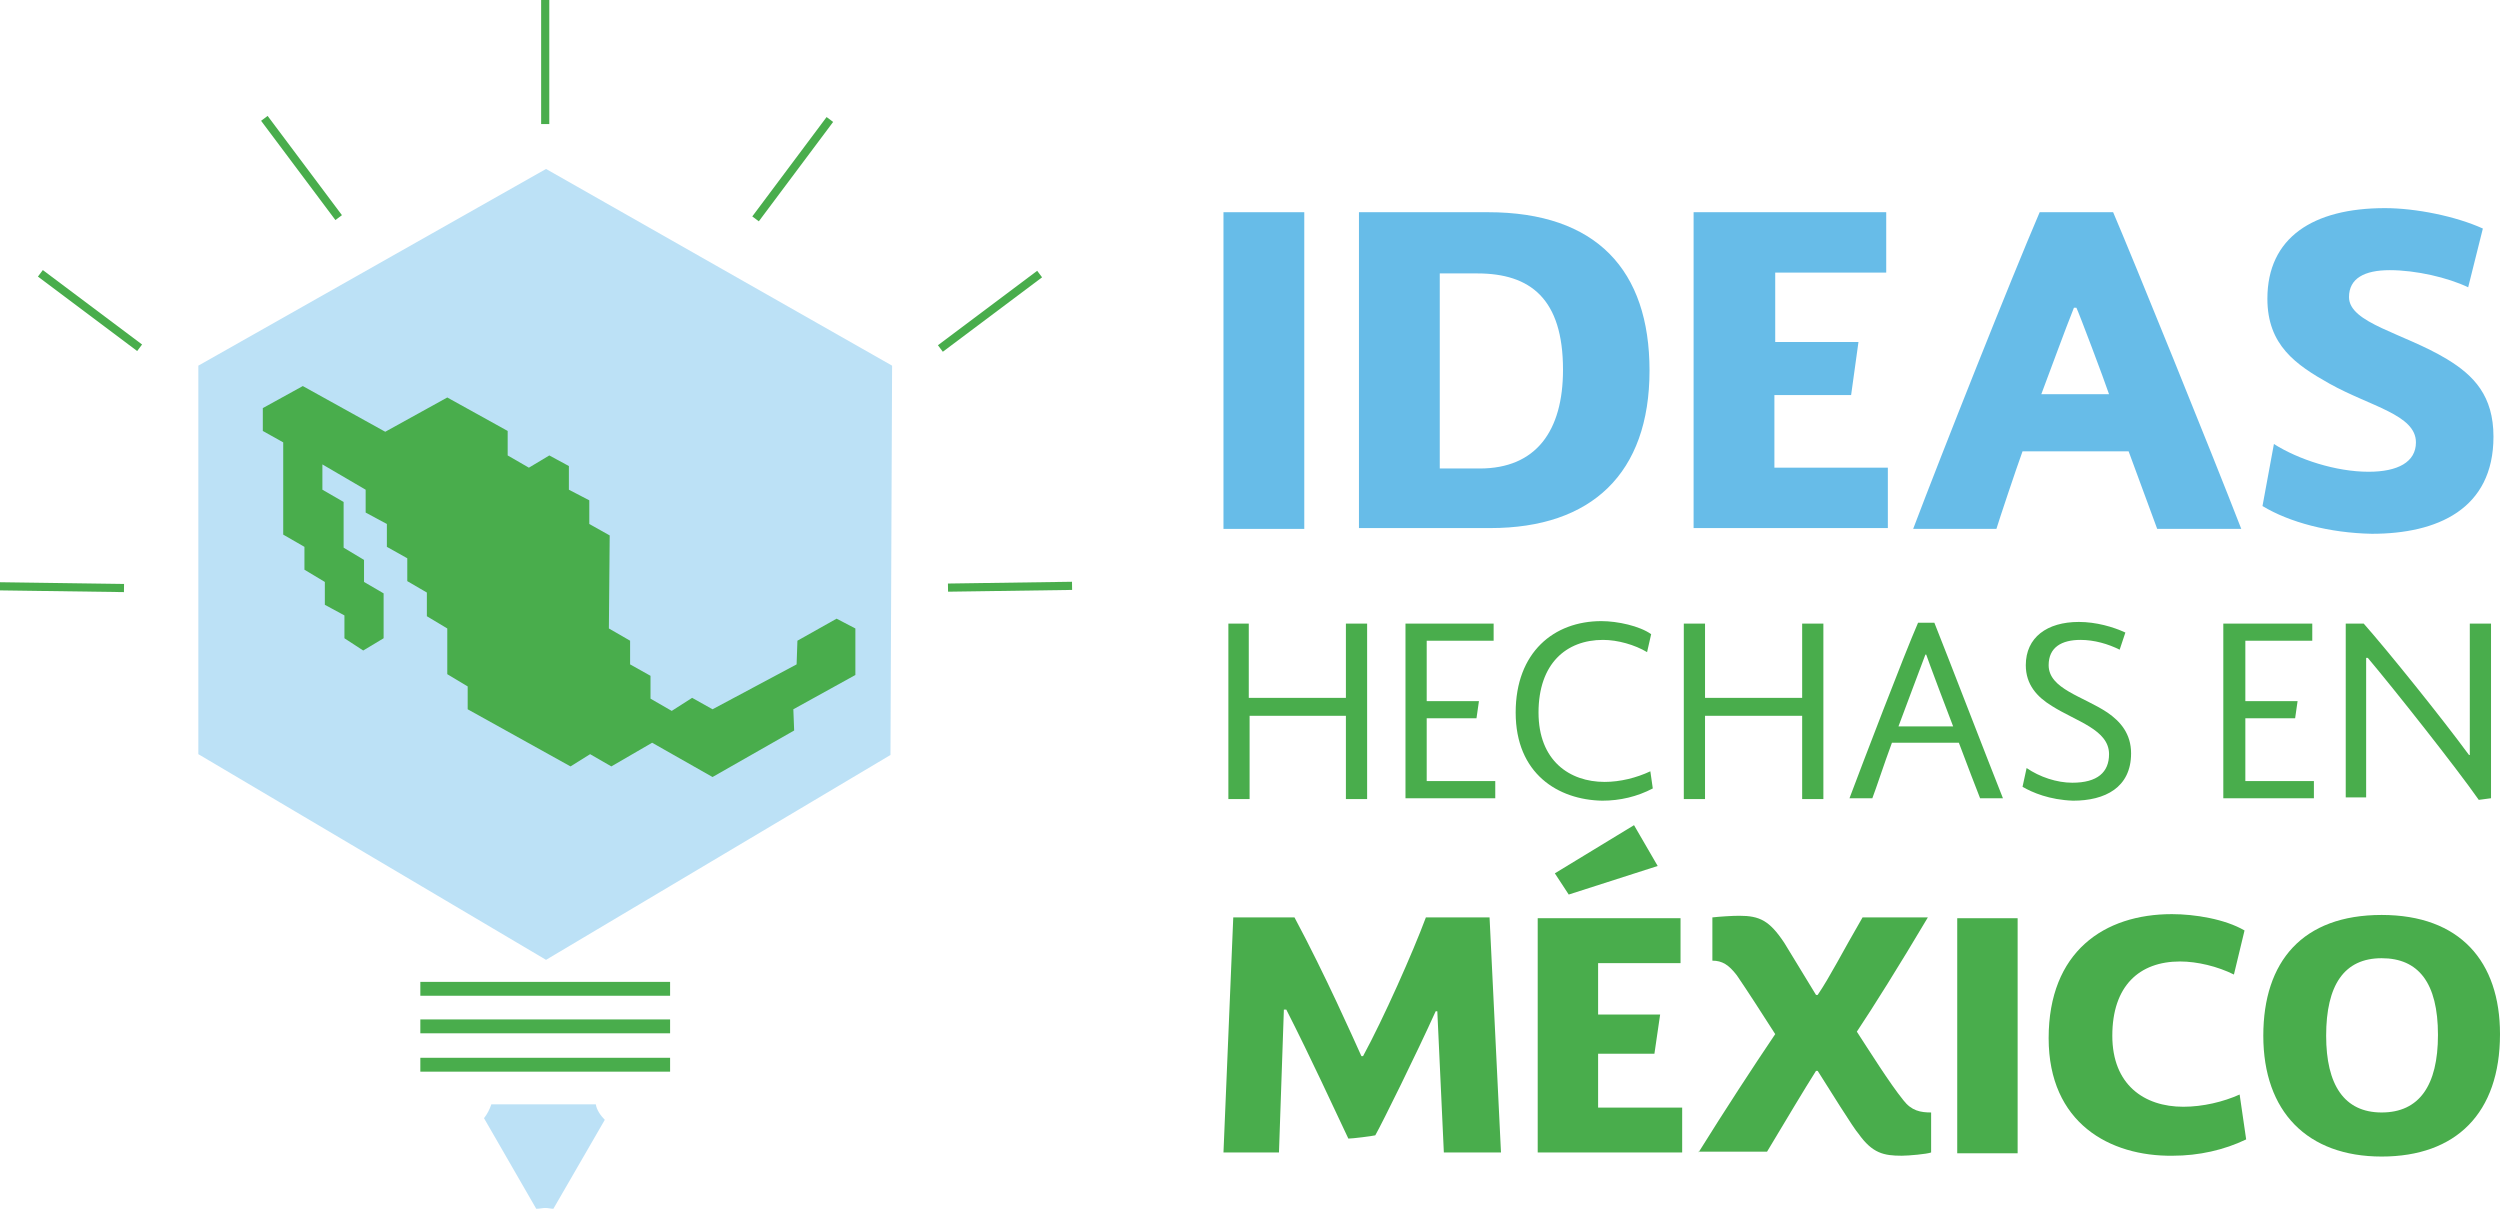 <?xml version="1.0" encoding="utf-8"?>
<!-- Generator: Adobe Illustrator 19.0.0, SVG Export Plug-In . SVG Version: 6.00 Build 0)  -->
<svg version="1.1" id="Capa_1" xmlns="http://www.w3.org/2000/svg" xmlns:xlink="http://www.w3.org/1999/xlink" x="0px" y="0px"
	 viewBox="-94 347.6 306.3 148.2" style="enable-background:new -94 347.6 306.3 148.2;" xml:space="preserve">
<style type="text/css">
	.st0{fill:#ACA587;}
	.st1{fill:#A8752E;}
	.st2{fill:#ADA689;}
	.st3{fill:#CAA434;}
	.st4{fill:#917C44;}
	.st5{fill:#49AD4C;}
	.st6{fill:#BCE1F6;}
	.st7{fill:#67BCE8;}
</style>
<g id="XMLID_42_">
	<path id="XMLID_88_" class="st0" d="M-778.4-640.6c-0.2-13.5,0.8-26.9,1.6-40.4c1.4-23.5-6-43.2-25.2-57.8
		c-2.9-2.2-5.6-4.7-8.6-6.8c-13-8.6-28.2-7.4-40.1,2.8c-11.5,10-21.2,21.6-30.8,33.3c-4.9,5.9-9.9,11.7-15.9,16.6
		c-8.1,6.6-16.3,7.3-25.3,2c-7.3-4.3-12.6-10.7-17.9-17.2c-8.7-10.7-16.9-21.9-27.3-31.1c-0.6-0.6-1.2-1.1-1.9-1.6
		c-7.8-6-13.4-4.7-17.1,4.4c-4.2,10.2-5.9,21.1-7.7,31.9c-4.2,24.9-6.4,50.1-11,74.9c-2.4,12.9-5.6,25.6-9.7,38.1
		c-2.6,7.8-8.4,11.4-16,12.3c-8.1,0.9-14.3-2.5-18.4-9.5c-3.5-6-4.1-12.6-3.5-19.3c1.7-19.4,4.3-38.6,7.7-57.7
		c7-39.8,16-79.1,31.1-116.8c4-10,11.1-16.5,22.1-17.9c7.7-1,14.8,1.2,21,6c7.1,5.6,12.8,12.6,18.7,19.4c6.8,7.7,13.2,15.9,20.7,23
		c6.3,6.1,13.7,10.1,22.9,9.1c6.2-0.7,11.2-4,16.2-7.3c7.4-4.9,13.8-10.9,20.6-16.6c8.4-7.1,17.1-13.7,26.4-19.6
		c18.9-12.1,35.2-8.9,51.5,5.1c7.5,6.4,13.5,14.3,19.6,22c3,3.8,6.4,7.3,9.8,10.6c7.2,6.9,19.4,7.6,28.8,1.8
		c7.9-4.9,13.9-11.9,19.6-19c18-22.5,41.2-35.7,69.5-40.3c13.7-2.2,27.4-2.9,41.2-2.9c16.3,0,32.7-0.2,49,0.4
		c13.8,0.6,27.6,0.6,41.3,2.8c12.8,2,23.8,7.5,31.2,18.7c2.5,3.8,4.2,8,3.3,12.7c-1.3,6.8-6.8,10.8-15,11.4
		c-5.7,0.4-11.3-0.2-16.9-1.2c-9.2-1.7-18.5-2.2-27.8-1.9c-2.8,0.1-5.6,0.3-8.4,1c-8.9,2.1-12.1,5.9-13.4,15
		c-0.8,5.8-0.9,11.6-1,17.4c-0.3,19.8-2.3,39.5-3.7,59.2c-0.6,8-0.9,15.9-1.2,23.9c-0.7,16.3-1.4,32.6-6.1,48.3
		c-1.5,5.1-4.1,9.3-9.4,11.5c-7.8,3.1-14.5,1.4-19-5.7c-2.6-4.1-4.3-8.7-4.4-13.6c-0.3-14,0.8-27.9,1.7-41.9
		c0.1-2.2,0.2-4.3,0.2-6.5c0.1-16.5,1.7-32.9,2.8-49.3c0.8-11.8,1.2-23.6-0.6-35.4c-1.1-7.3-5-12.2-11.8-14.7
		c-2.5-0.9-5.1-1.6-7.7-1.9c-16-1.7-31.8-1.6-47.1,4.6c-3.4,1.4-6.6,3.1-9.5,5.3c-7.7,5.9-14.9,12.2-22.3,18.5
		c-14.8,12.7-23.1,28.9-27.6,47.5c-4.4,17.8-6.7,35.9-7.2,54.2c-0.2,8.8-0.8,17.6-2.8,26.2c-0.6,2.4-1.4,4.8-2.4,7.1
		c-4.6,10.2-17,12.7-25.4,5.1c-4.8-4.4-6.8-10.2-8.1-16.2c-1.1-5.4-2.4-10.7-2.8-16.2C-778.8-628.6-778.4-634.6-778.4-640.6z"/>
	<path id="XMLID_87_" class="st1" d="M-382-845.3c1.7-1.3,1.4-3.5,2-5.3c6.1-17.6,12.3-35.1,18.2-52.8c0.9-2.5,2-3.4,4.6-3.3
		c3.8,0.2,7.7,0.2,11.5,0c3.1-0.2,3.8,1.1,4.2,3.9c2.4,17.5,5.1,34.9,7.7,52.3c1,6.9,1.9,13.8,3.1,20.7c0.5,2.9,0,4.4-3.4,4
		c-3.6-0.4-8.1,1.3-10.7-0.7c-2.5-1.9-1.6-6.5-2.1-9.9c-2.4-16.8-5-33.5-6.9-51.6c-2.5,7.3-4.6,13.6-6.7,19.8
		c-4.3,12.9-8.8,25.8-13,38.7c-0.8,2.5-1.8,4-4.8,3.7c-3.8-0.4-8.3,1.3-11.3-0.6s-3-6.8-4.2-10.3c-5.3-15.9-10.5-31.9-15.8-47.8
		c-0.1-0.4-0.4-0.8-0.9-1.6c-2.5,18.9-4.9,37.3-7.3,55.8c-0.6,4.5-0.5,4.5-5.1,4.5c-3.1,0-6.3,0-9.7,0c0.1-5.7,1.4-10.9,2.1-16.1
		c2.9-19.8,6-39.5,9-59.2c0.9-5.7,0.9-5.8,6.8-5.6c3.9,0.1,8.6-1.6,11.6,0.8c2.8,2.2,3,6.9,4.2,10.5
		C-393.1-878.7-387.6-862-382-845.3z"/>
	<path id="XMLID_86_" class="st2" d="M-353.9-770.3c-2.1,6.3-3.8,11.7-5.7,17.2c-4.6,13.7-9.4,27.3-13.9,41.1
		c-0.9,2.8-2.1,4.3-5.2,3.9c-2.5-0.3-5-0.3-7.5,0c-3.3,0.4-4.6-1.2-5.5-4.2c-5.8-18.5-12.7-36.8-18-55.5c-0.1-0.2-0.4-0.4-0.7-0.8
		c-2.4,18.7-4.9,37.3-7.2,55.9c-0.4,3.4-1.4,4.8-4.8,4.5c-2.5-0.2-5-0.1-7.5,0c-2.4,0.1-2.8-1-2.5-3.1c1.8-11.5,3.6-23,5.3-34.4
		c1.9-12.3,3.7-24.6,5.6-36.9c0.2-1.3,0.5-2.6,0.7-3.9c0.2-1.7,0.8-2.7,2.8-2.6c4.3,0.1,8.7,0.1,13,0c2.5-0.1,2.9,1.4,3.6,3.3
		c2.7,8.4,5.6,16.7,8.4,25c3.7,11,7.8,21.9,11,33.7c3.3-9.6,6.4-18.7,9.5-27.7c3.4-9.9,6.9-19.8,10.1-29.7c1.1-3.2,2.4-5.1,6.3-4.7
		c3.8,0.4,7.7,0.2,11.5,0.1c2,0,2.8,0.7,3.1,2.8c2.9,20.9,6,41.7,9,62.6c0.6,4.1,1.2,8.2,1.9,12.3c0.4,2.3-0.3,3.5-2.9,3.3
		c-1.7-0.1-3.3,0-5,0c-7.3,0-7.1,0-8-7.1c-1.7-13-3.6-26-5.4-39C-352.7-759.3-353.2-764.3-353.9-770.3z"/>
	<path id="XMLID_85_" class="st2" d="M-190-728.4c1.8-0.7,1.3-2.5,1.7-3.8c6.2-17.9,12.5-35.8,18.5-53.7c0.8-2.3,1.8-3.2,4.2-3.1
		c4.2,0.1,8.3,0.1,12.5,0c2.2-0.1,3.2,0.4,3.6,2.9c1.8,13.2,3.9,26.3,5.8,39.4c1.6,10.8,3.2,21.7,4.8,32.5c0.1,0.8,0.1,1.7,0.3,2.5
		c0.6,2.9-0.7,3.9-3.5,3.7c-2.7-0.2-5.3-0.2-8,0c-2.5,0.2-3.4-0.8-3.7-3.3c-1.4-10.9-3.1-21.7-4.7-32.5c-1.2-8.5-2.2-17-3.4-26
		c-6,17.8-11.8,35.1-17.6,52.4c-3.1,9.4-3.1,9.4-12.8,9.4c-5.7,0-5.7,0-7.5-5.3c-6.1-18.2-12.2-36.5-18.5-55.3
		c-1.1,8.5-2.2,16.6-3.2,24.6c-1.4,11-2.8,22.1-4.1,33.1c-0.2,2.1-0.9,3-3.1,2.9c-3-0.1-6-0.1-9,0c-2.7,0.1-3-1.3-2.6-3.4
		c1.7-11.2,3.4-22.3,5.1-33.5c1.9-12.5,3.8-24.9,5.7-37.4c0.1-0.5,0.1-1,0.2-1.5c0.9-5.2,0.9-5.2,6.2-5.2c1.5,0,3,0,4.5,0
		c8.2,0,8.2,0,10.8,7.9C-201.9-763.6-195.9-746-190-728.4z"/>
	<path id="XMLID_84_" class="st3" d="M-944.4-873.5c0.2,24.8-25.3,44.3-49.6,37.8c-9.3-2.5-17.2-6.7-22.2-15.6
		c-4-7.1-4-14.3-2.3-21.7c3.8-16.5,12.6-28.5,29.9-32.6c15.2-3.6,27.5,1.8,37.8,12.6C-945.7-887.7-944.5-880.6-944.4-873.5z"/>
	<path id="XMLID_83_" class="st1" d="M-742.6-808.9c-15.8,0.2-30.7-10-34.3-23.2c-2.3-8.4-1.5-16.5,2.8-24.1
		c5.9-10.3,13.7-18.5,25.8-21.2c14.4-3.3,32.3,4.3,39.5,16.4c3.9,6.5,3.9,13.3,2.3,20.3c-3.6,15.8-12,27.2-28.6,31.1
		C-737.8-809-740.5-809.1-742.6-808.9z"/>
	<path id="XMLID_82_" class="st4" d="M-573.9-916.5c15.5,0,26.1,7.2,34.1,18.5c5.3,7.6,5.8,23.9-3.7,34.9
		c-17,19.9-42.2,15.8-55.2,2.5c-8.3-8.6-11-23.2-5.6-33.8c5-9.8,11.3-18.6,23.1-21.1C-578.5-916.1-575.6-916.3-573.9-916.5z"/>
	<path id="XMLID_81_" class="st2" d="M138.4-650.8c0,7.1,0,13.7,0,20.4c0,12,0,24,0,36c0,2.5-0.6,3.7-3.3,3.5c-2.5-0.2-5-0.2-7.5,0
		c-2.8,0.2-3.3-1.1-3.3-3.5c0.1-24.7,0.1-49.3,0-74c0-2.6,0.7-3.7,3.4-3.5c2.5,0.2,5.1,0.4,7.5,0c6.3-1.2,9.5,1.9,12.6,7
		c10.7,17.8,22.9,34.7,33.2,52.8c0.1,0.2,0.6,0.3,1,0.5c1-3-0.4-5.8-0.4-8.7c0.1-15.5,0-31,0.1-46.5c0-4.9,0.1-4.9,5.1-4.9
		c8.8-0.1,8.8-0.1,8.8,8.5c0,22.5,0,45,0,67.5c0,4.9,0,4.9-4.8,4.9c-3.5,0-7-0.2-10.5,0.1c-2.7,0.2-4.3-0.9-5.7-3.1
		c-11.5-18.7-24.3-36.6-35-55.8C139.4-650,139.1-650.2,138.4-650.8z"/>
	<path id="XMLID_78_" class="st1" d="M0.3-867.5c0.1,20.2-9.5,34.9-26.7,40.7c-10.1,3.4-20.3,3.3-30.4,0
		c-9.7-3.1-16.1-9.9-19.7-19.2c-4.2-10.9-4.5-22.1-1.5-33.3c5.2-19,23.9-30.7,44.4-28.2c17.9,2.2,28.6,11.3,32.5,27.6
		C-0.1-875.8,0.4-871.7,0.3-867.5z M-15.5-866.6c0.2-3.2-0.2-7-1.2-10.7c-2.9-10.9-10.9-17.5-21.8-17.9
		c-11.5-0.4-20.5,5.8-24.1,16.4c-2.7,8-2.5,16-0.4,24.1c2.3,8.4,6.7,14.8,15.8,16.8c9.9,2.1,18.6,0.3,25.5-7.5
		C-16.5-851.2-15.3-858.4-15.5-866.6z"/>
	<path id="XMLID_75_" class="st2" d="M-264.5-630.4c-0.2-18.2,7.3-31.9,24.3-39.2c14.5-6.2,35.6-3.7,46.1,8.6
		c5.5,6.3,8.1,13.7,9,21.7c1.6,15.2-0.9,29.3-13,40c-9.4,8.3-20.7,10.8-32.9,9.8c-2.5-0.2-4.9-0.7-7.3-1.2
		c-17.5-3.9-24.9-19-26.1-33.7C-264.7-626.4-264.5-628.4-264.5-630.4z M-200.6-630.9c0-1.7,0.1-3.3,0-5c-0.9-8.9-3.7-17.2-12.2-21.5
		c-12.5-6.4-29.1-2.3-34.7,13.4c-2.8,7.9-2.6,16-0.5,24s6.2,14.5,14.6,16.7c9.7,2.6,18.8,1.2,26.1-6.5
		C-201.5-615.7-200.2-623-200.6-630.9z"/>
	<path id="XMLID_72_" class="st2" d="M-121.7-746.8c-0.3-15.7,4.7-27.8,16.9-36.4c14.5-10.3,39.1-9.1,51.2,2.1
		c5.7,5.3,9,11.9,10.7,19.3c1.9,8.7,1.7,17.4-0.6,26.1c-4.1,15.4-18.2,27.3-34.1,28.4c-5.4,0.4-10.9,0.2-16.4-0.7
		c-13.7-2.3-23.6-13.6-26.5-26.6C-121.5-738.9-121.8-743.4-121.7-746.8z M-57.5-748.4c0-3.3-0.3-6.6-1-9.9
		c-2.4-11.8-9.9-18.9-22.4-19.5c-10.1-0.5-19.3,4.6-23.5,15.7c-2.9,7.7-2.6,15.6-1,23.5c2,10.1,8.9,17.2,17.8,18.4
		c12.6,1.7,22.3-2.9,27.2-12.9C-58.1-737.8-57.4-743.1-57.5-748.4z"/>
	<path id="XMLID_69_" class="st2" d="M36.2-708.5c-0.9,0.2-1.2,0.3-1.5,0.3c-5.3,0-11.2,1.3-15.8-0.6c-4.4-1.8-6.5-7.7-9.6-11.8
		c-5.3-7-10.5-14.1-15.8-21.1c-1.8,0.7-1,2.1-1,3c-0.1,8.8-0.1,17.6,0,26.5c0,2.8-0.4,4.1-3.7,4.1c-11.1,0.1-11.1,0.3-11.1-10.8
		c0-21.6,0-43.3,0-64.9c0-5.1,0-5.3,5.1-5.2c9,0.3,17.9-1.7,26.9-0.1c2.5,0.4,4.9,0.8,7.3,1.6c8.9,2.9,14.5,8.8,14.9,18.4
		c0.4,8.6-2.7,15.6-10.4,20.2c-2.7,1.7-5.7,2.8-8.7,3.6c-4.2,1.2-4.3,1.3-1.7,4.5c7.8,9.8,15.5,19.5,23.2,29.3
		C34.9-710.7,35.3-709.8,36.2-708.5z M-7.6-765.6c0,14.2,0,14.2,12.1,12.6c0.5-0.1,1-0.1,1.5-0.3c6.9-1.7,10.8-6.8,10.4-13.8
		c-0.3-6-4.4-9.9-11.6-10.8c-3.1-0.4-6.3,0-9.5-0.2c-2.2-0.1-3,0.8-2.9,3C-7.5-772-7.6-768.8-7.6-765.6z"/>
	<path id="XMLID_66_" class="st2" d="M-5.8-626.7c9.3,11.9,18.3,23.3,27.8,35.3c-6.1,0.8-11.3,0.3-16.6,0.4c-2.2,0-2.9-1.9-4-3.4
		c-7.4-10-14.8-20-22.8-30.8c-0.1,2-0.3,3.2-0.3,4.3c0,8.8-0.1,17.6,0,26.5c0,2.6-0.8,3.6-3.4,3.4c-2.5-0.2-5-0.2-7.5,0
		c-3,0.3-4.2-0.8-4-3.9c0.2-4.8,0.1-9.6,0.1-14.5c0-19,0.1-37.9-0.1-56.9c0-3.2,0.2-5.1,4.3-5.2c10.5-0.4,20.9-1.2,31.3,0.5
		c10.2,1.7,17.5,8.8,18.3,17.6c1,11.7-4.1,20.2-14.4,24.1C0.3-628.3-2.4-627.7-5.8-626.7z M-14.2-635.2c2.2,0.5,5-0.3,7.7-1.1
		c5.1-1.5,8.8-6.7,8.9-12c0.1-5.6-2.4-9.5-8-11.2c-4.3-1.3-8.6-1.9-13.2-1c-2.3,0.5-2.9,1.4-2.9,3.6c0.1,5.8,0.2,11.6,0,17.4
		c-0.1,3.1,1.1,4.2,3.9,4.3C-16.8-635.2-15.8-635.2-14.2-635.2z"/>
	<path id="XMLID_65_" class="st1" d="M-306.6-876.6c0-8.8,0.1-17.7-0.1-26.5c-0.1-2.9,0.9-3.9,3.7-3.6c3.4,0.3,7.8-1.4,10.2,0.7
		c2.4,2.2,0.8,6.6,0.9,10c0.1,13.3,0,26.7,0,40c0,4.9,0.7,9.7,4.1,13.5c5,5.7,11.9,6.5,18.8,6c11.5-0.9,17-6.6,17.8-18.2
		c1-15.3,0.2-30.6,0.4-46c0-1.3,0-2.7,0-4c0-1.4,0.7-2.1,2.2-2.1c0.3,0,0.7,0,1,0c11-0.6,11-0.6,11,10.3c0,12.7-0.3,25.3,0.1,38
		c0.5,16.1-7.4,33-32.7,34.1c-6.5,0.3-13-0.2-19.2-2.3c-11.1-3.8-17.8-12.7-18-24.4C-306.7-859.6-306.6-868.1-306.6-876.6z"/>
	<path id="XMLID_62_" class="st2" d="M163.9-708.4c-4.5,0.6-9,0.1-13.4,0.3c-1.9,0.1-2.5-1.2-3-2.7c-1.3-3.8-2.8-7.5-4.1-11.2
		c-0.7-2.2-1.9-3.1-4.3-3c-9.8,0.1-19.7,0.1-29.5,0c-2,0-3,0.6-3.6,2.5c-1.4,3.9-3.1,7.7-4.4,11.7c-0.7,2.1-1.8,2.9-4,2.8
		c-2.3-0.1-4.7,0-7,0c-4.6-0.1-4.8-0.2-3.2-4.4c3.9-10.1,7.8-20.2,11.7-30.2c5.5-14.1,11-28.2,16.3-42.3c1.1-3,2.4-4.4,5.7-4
		c2.6,0.3,5.4,0.3,8,0c3.4-0.4,5,0.9,6.2,4.1c9.1,24.1,18.4,48.1,27.6,72.2C163.3-711.5,164-710.1,163.9-708.4z M124.6-771.9
		c-4,12.1-9.7,23.2-13.6,35.6c9.1,0,17.7,0,26.9,0C133.6-748.5,128.6-759.9,124.6-771.9z"/>
	<path id="XMLID_59_" class="st2" d="M69.3-671.8c9.6,0.2,7.3-1.6,10.8,7.4c8.8,22.6,17.5,45.3,26.2,67.9c0.3,0.8,0.6,1.6,0.9,2.3
		c0.9,2.4,0,3.5-2.5,3.2c-0.2,0-0.3,0-0.5,0c-11.9,0.5-11.8,0.4-15.9-10.7c-2.5-6.8-1.3-5.6-7.9-5.7c-8.7-0.1-17.3,0.1-26-0.1
		c-2.8-0.1-4.2,0.9-5,3.5c-1,3.3-2.5,6.5-3.6,9.8c-0.7,2.2-1.9,3.3-4.4,3.1c-2.7-0.2-5.3-0.1-8,0c-3,0.1-3.4-1.2-2.4-3.6
		c2.3-5.7,4.4-11.5,6.7-17.2c6.8-17.5,13.6-35,20.5-52.5C61.7-673.4,59.7-671.6,69.3-671.8z M54.4-618.2c8.6,0,16.6,0,24.5,0
		c3,0,2.8-1.3,1.9-3.5c-2.6-6.6-5-13.3-7.6-20c-1.6-4.1-2.3-8.5-4.8-12.9C63.7-642.3,59.2-630.7,54.4-618.2z"/>
	<path id="XMLID_56_" class="st2" d="M328.2-590.9c5.4-14.1,10.5-27.3,15.6-40.4c4.6-11.9,9.3-23.8,13.8-35.8c1.3-3.4,3-4.8,6.8-4.8
		c11.5,0.3,11.5,0.1,15.6,10.9c8.3,21.7,16.6,43.5,24.9,65.2c1.9,4.9,1.9,5-3.1,4.9c-3.6-0.1-7.9,1.4-10.7-0.7
		c-2.7-2.1-3-6.5-4.3-9.9c-2.7-7.1-2-5.7-8.5-5.7c-7.8-0.1-15.7,0-23.5,0c-5.5,0-5.5,0-7.7,5.4c-1,2.6-2.1,5.2-3,7.9
		c-0.7,2.2-1.9,3.2-4.3,3.1C336.2-591.1,332.6-590.9,328.2-590.9z M367.1-654.5c-4.2,12.2-9.7,23.7-13.8,36.1c9.3,0,18,0,27.3,0
		C376.2-630.7,371.1-642.4,367.1-654.5z"/>
	<path id="XMLID_55_" class="st1" d="M-141.2-866.1c0-12.2,0.1-24.3-0.1-36.5c0-3.2,0.8-4.3,4.2-4.3c12.7,0.2,25.3,0.2,38,0
		c2.8,0,3.7,0.8,3.7,3.6c0,8,0.2,8-7.8,8c-6.8,0-13.7,0.1-20.5,0c-2.2,0-2.9,0.7-2.9,2.8c0.1,5.5,0.2,11,0,16.5
		c-0.1,2.9,1.2,3.2,3.6,3.2c7.5-0.1,15,0.1,22.5-0.1c2.8-0.1,3.8,0.8,3.7,3.7c-0.2,8.9,0.8,7.2-7,7.3c-6.3,0.1-12.7,0.1-19,0
		c-2.6-0.1-3.9,0.4-3.8,3.5c0.2,6,0.2,12,0,18c-0.1,2.4,0.8,3.1,3.2,3.1c8.2-0.1,16.3,0,24.5-0.1c2.5,0,3.4,0.5,3.5,3.3
		c0.1,8.4,0.2,8.4-8.3,8.4c-11,0-22,0-33,0c-4.4,0-4.4,0-4.4-4.3C-141.3-842.1-141.2-854.1-141.2-866.1z"/>
	<path id="XMLID_54_" class="st2" d="M-306.3-748.7c0-12,0-24,0-36c0-4.3,0.1-4.4,4.4-4.4c12.5,0,25,0,37.5,0c4.4,0,4.5,0,4.5,4.3
		c0,8.3,0.7,7.3-7.1,7.3c-7,0-14,0.1-21,0c-2.5,0-3.6,0.7-3.5,3.4c0.2,5.3,0.1,10.7,0,16c-0.1,2.4,0.8,3.2,3.2,3.1
		c7.5-0.1,15,0.1,22.5-0.1c3-0.1,4.5,0.4,4.4,4c-0.3,8.3,0.7,6.9-6.9,6.9c-6.7,0.1-13.3,0.1-20,0c-2.4,0-3.2,0.8-3.1,3.2
		c0.1,6,0.1,12,0,18c-0.1,2.4,0.9,3.1,3.2,3.1c8-0.1,16-0.1,24,0c4.3,0,4.3,0.1,4.4,4.5c0,0.2,0,0.3,0,0.5c0.1,8.4-0.4,6.7-6.7,6.8
		c-11.8,0.1-23.6-0.1-35.5,0.1c-3.2,0-4.3-0.8-4.3-4.2C-306.2-724.4-306.3-736.6-306.3-748.7z"/>
	<path id="XMLID_53_" class="st1" d="M-213.4-839.7c6.9,2.5,13.5,3.2,20.2,2.9c3.7-0.1,7.2-1.1,10.3-3.2c5.8-4,6-11.2,0.4-15.4
		c-4.1-3-8.7-4.9-13.4-6.6c-3.5-1.2-6.9-2.6-10-4.5c-13.1-8.1-13.8-25.4-1.5-34.8c6-4.6,13-5.8,20.1-6.5c5.5-0.5,11,0.2,16.4,0.7
		c2.2,0.2,3.4,1,3,3.5c-0.3,2.1-0.6,4.3-0.5,6.5c0.2,3.2-1.3,3-3.7,2.5c-6.4-1.4-12.8-2.4-19.3-0.8c-1.8,0.4-3.5,1-5.1,2
		c-5.5,3.6-6,10.1-0.9,14.1c3.7,2.9,8,4.7,12.4,6.4c3.4,1.3,6.8,2.5,10.1,4.3c14.9,8.2,16.3,26.2,2.8,36.7c-6,4.6-12.9,6.7-20.3,7.4
		c-6.4,0.6-12.6-0.4-18.9-1.3c-2.6-0.4-3.3-1.6-3-4C-213.8-832.8-213.7-835.9-213.4-839.7z"/>
	<path id="XMLID_52_" class="st2" d="M-105.5-631.5c0-12,0-24,0-36c0-4.3,0.1-4.4,4.4-4.4c12.3,0,24.7,0,37,0c4.3,0,4.4,0.1,4.4,4.4
		c-0.1,8.6,1,7.2-7,7.3c-6.7,0.1-13.3,0.1-20,0c-2.9-0.1-4.2,0.6-4.1,3.8c0.3,4.8,0.2,9.7,0,14.5c-0.1,3,0.8,4.1,3.9,4
		c7.2-0.2,14.3,0.1,21.5-0.1c3.1-0.1,4,0.9,3.9,4c-0.3,8.6,0.7,7-7.2,7.1c-6.2,0.1-12.3,0.1-18.5,0c-2.4,0-3.7,0.5-3.6,3.3
		c0.2,6.2,0.1,12.3,0,18.5c0,2.5,1.1,3.1,3.3,3.1c8-0.1,16,0.1,24-0.1c2.7,0,3.9,0.6,3.8,3.6c-0.2,9.4,0.8,7.6-7.6,7.7
		c-11,0.1-22,0-33,0c-5.2,0-5.2,0-5.2-5.1C-105.5-607.8-105.5-619.7-105.5-631.5z"/>
	<path id="XMLID_51_" class="st2" d="M277.4-598.2c0.3,4.9,0.3,4.9-4.3,6.2c-9.6,2.6-19.3,3.2-29,1.2c-15.2-3.1-24.3-12.4-26.9-27.7
		c-2.2-13.1-1.4-25.9,6.2-37.4c6.6-10,16.1-14.9,27.8-16.3c7.7-0.9,15.2-0.2,22.7,1.1c2.4,0.4,3.8,1.3,2.8,3.9
		c-1.1,2.9,1.1,7-1.8,8.8c-2.5,1.5-5.8-0.7-8.7-1.2c-4.3-0.8-8.7-1-12.9-0.5c-7.5,0.9-13.5,4.6-17.3,11.3
		c-5.9,10.4-6.2,21.3-1.9,32.2c4.6,11.5,15.4,14.5,26.2,14.1c4.3-0.2,8.5-1.2,12.7-2.6c3.6-1.2,3.8-1.1,4.1,2.8
		C277.4-600.9,277.4-599.5,277.4-598.2z"/>
	<path id="XMLID_50_" class="st2" d="M-368.1-671.8c-3.4,6.4-6.3,11.9-9.2,17.4c-6,11.1-12,22.3-18,33.3c-1.1,2-1.4,4-1.4,6.2
		c0.1,6.8-0.1,13.7,0.1,20.5c0.1,2.8-0.8,3.8-3.7,3.9c-11.2,0.6-11.2,0.6-11.2-10.3c0-2.3-0.3-4.7,0-7c1.1-8.1-2-14.8-5.7-21.6
		c-7.2-12.9-13.9-26.1-20.9-39.2c-0.5-0.9-1.1-1.7-0.7-3.2c4.3,0,8.8,0,13.2,0c2.1,0,2.7,1.6,3.5,3c6,11.5,12.2,22.9,17.5,34.8
		c0.1,0.2,0.4,0.4,0.7,0.6c1.5-1,1.8-2.7,2.6-4.1c5.4-10.3,10.8-20.6,16.1-31c1.2-2.4,2.6-3.5,5.4-3.3
		C-376.2-671.7-372.6-671.8-368.1-671.8z"/>
	<path id="XMLID_49_" class="st2" d="M-295.8-624.8c0,9.8,0,19.6,0,29.5c0,4.8,0,4.9-4.6,4.8c-3.3-0.1-7.4,1.5-9.6-0.8
		c-1.9-2.1-0.6-6.1-0.6-9.2c-0.1-17.8,0-35.6,0-53.4c0-5.3,0-5.3-5.5-5.3c-4.8,0-9.7-0.1-14.5,0c-2.5,0.1-3.5-0.8-3.7-3.4
		c-0.6-9.2-0.7-9.2,8.4-9.2c16.1,0,32.3,0,48.4,0c4.7,0,4.8,0,4.7,4.5c-0.1,9.5,1.3,7.8-7.8,8c-3.8,0.1-7.7,0.2-11.5,0
		c-3.2-0.2-4,1.1-3.9,4.1C-295.7-645.1-295.8-635-295.8-624.8z"/>
	<path id="XMLID_48_" class="st2" d="M-165.3-631.9c0-12,0.1-24-0.1-35.9c0-3,0.7-4.4,3.9-4c3.4,0.4,7.8-1.4,10.1,0.8
		c2.3,2.2,0.8,6.6,0.8,10c0.1,17.8,0,35.6,0,53.4c0,4.6,0,4.6,4.6,4.6c7,0,14,0.1,21,0c2.6-0.1,3.4,0.9,3.4,3.5
		c-0.3,10.6,1.4,9.1-8.8,9.2c-10.1,0.1-20.3,0-30.4,0c-4.4,0-4.4-0.1-4.5-4.5C-165.4-607.3-165.3-619.6-165.3-631.9z"/>
	<path id="XMLID_47_" class="st2" d="M312.3-631c0,12-0.1,24,0.1,35.9c0,3.3-0.9,4.6-4.2,4.2c-3.4-0.4-7.7,1.5-10-1
		c-2.1-2.2-0.6-6.4-0.6-9.7c-0.1-21.8,0-43.6,0-65.4c0-4.9,0-4.9,4.9-4.9c9.9-0.1,9.9-0.1,9.9,9.9
		C312.3-651.7,312.3-641.4,312.3-631z"/>
	<path id="XMLID_43_" class="st0" d="M69.5-748.6c0,12,0,24,0,35.9c0,4.4,0,4.4-4.3,4.5c-10,0.2-10,0.2-10-9.8c0-22.1,0-44.3,0-66.4
		c0-4.7,0-4.7,4.5-4.7c9.7-0.1,9.7-0.1,9.7,9.5C69.5-769.3,69.5-758.9,69.5-748.6z"/>
</g>
<g>
	<g>
		<g>
			<g>
				<rect x="-27.7" y="347.6" class="st5" width="1" height="15.2"/>
			</g>
			<g>
				
					<rect x="-90.5" y="385.2" transform="matrix(0.8 0.6 -0.6 0.8 214.767 126.828)" class="st5" width="15.2" height="1"/>
			</g>
			<g>
				
					<rect x="-64.8" y="367.8" transform="matrix(0.599 0.8 -0.8 0.599 271.845 193.329)" class="st5" width="15.2" height="1"/>
			</g>
			<g>
				
					<rect x="2.7" y="360.7" transform="matrix(0.801 0.599 -0.599 0.801 221.171 71.403)" class="st5" width="1" height="15.2"/>
			</g>
			<g>
				<rect x="26.8" y="378.1" transform="matrix(0.6 0.8 -0.8 0.6 319.475 132.477)" class="st5" width="1" height="15.2"/>
			</g>
			<g>
				
					<rect x="-94" y="419" transform="matrix(1 1.390946e-02 -1.390946e-02 1 5.827 1.242)" class="st5" width="15.2" height="1"/>
			</g>
			<g>
				
					<rect x="29.3" y="411.9" transform="matrix(1.434279e-02 1 -1 1.434279e-02 448.821 383.669)" class="st5" width="1" height="15.2"/>
			</g>
			<polygon class="st6" points="-69.7,392.4 -69.7,440 -27.1,465.2 15.1,440.1 15.3,392.4 -27.1,368.3 			"/>
			<g>
				<g>
					<rect x="-42.5" y="467.9" class="st5" width="30.6" height="1.7"/>
				</g>
				<g>
					<rect x="-42.5" y="472.5" class="st5" width="30.6" height="1.7"/>
				</g>
				<g>
					<rect x="-42.5" y="477.2" class="st5" width="30.6" height="1.7"/>
				</g>
			</g>
			<polygon class="st5" points="-59.3,401.8 -59.3,413.1 -56.7,414.6 -56.7,417.4 -54.2,418.9 -54.2,421.7 -51.8,423 -51.8,425.8 
				-49.5,427.3 -47,425.8 -47,420.3 -49.4,418.9 -49.4,416.2 -51.9,414.7 -51.9,409.1 -54.5,407.6 -54.5,404.5 -49.2,407.6 
				-49.2,410.4 -46.6,411.8 -46.6,414.6 -44.1,416 -44.1,418.8 -41.7,420.2 -41.7,423.1 -39.2,424.6 -39.2,430.2 -36.7,431.7 
				-36.7,434.5 -24.1,441.5 -21.7,440 -19.1,441.5 -14.1,438.6 -6.7,442.8 3.3,437.1 3.2,434.5 10.8,430.3 10.8,424.6 8.5,423.4 
				3.7,426.1 3.6,429 -6.7,434.5 -9.2,433.1 -11.7,434.7 -14.3,433.2 -14.3,430.4 -16.8,429 -16.8,426.1 -19.4,424.6 -19.3,413.2 
				-21.8,411.8 -21.8,408.9 -24.3,407.6 -24.3,404.7 -26.7,403.4 -29.2,404.9 -31.8,403.4 -31.8,400.4 -39.2,396.3 -46.8,400.5 
				-56.9,394.9 -61.8,397.6 -61.8,400.4 			"/>
			<path class="st6" d="M-27.2,495.6c0.4,0,0.7,0.1,1,0.1l6.3-10.9c-0.5-0.5-1-1.2-1.1-1.9h-12.8c-0.2,0.6-0.5,1.2-0.9,1.7l6.4,11.1
				C-27.9,495.7-27.5,495.6-27.2,495.6"/>
		</g>
	</g>
	<g>
		<g>
			<path class="st5" d="M89.9,488.8h-7l-0.8-17.3h-0.2c-2.4,5.3-6.5,13.6-7.4,15.2c-0.4,0.1-2.8,0.4-3.3,0.4
				c-1.9-4-4.5-9.7-7.6-15.8l-0.3,0l-0.6,17.5h-6.8l1.2-28.8h7.5c3.8,7.1,7.2,14.8,8.2,17H73c2.5-4.6,6.1-12.7,7.7-17h7.8
				L89.9,488.8z"/>
			<path class="st5" d="M94.4,460.1h17.5v5.5h-10.1v6.3h7.6l-0.7,4.8h-6.9v6.6h10.3v5.5H94.4V460.1z M96.5,454.6l9.7-5.9l2.9,5
				l-10.9,3.5L96.5,454.6z"/>
			<path class="st5" d="M114.1,488.8c3.3-5.3,6.7-10.5,9.4-14.5c-1.6-2.5-3.4-5.3-4.7-7.2c-1-1.3-1.8-1.8-3-1.8v-5.3
				c0.9-0.1,2.4-0.2,3.3-0.2c2.5,0,3.7,0.6,5.5,3.3c0.5,0.8,2.8,4.6,3.9,6.4h0.2c1.5-2.2,3-5.2,5.5-9.5h8c-3.5,5.9-6.7,11-8.7,14
				c1.5,2.3,4,6.3,5.7,8.4c1,1.3,2.1,1.5,3.4,1.5v4.9c-0.5,0.2-2.8,0.4-3.6,0.4c-2.2,0-3.6-0.3-5.3-2.7c-0.5-0.5-3.8-5.8-5-7.7h-0.2
				c-1.4,2.2-3.6,5.9-6,9.9H114.1z"/>
			<path class="st5" d="M145.8,460.1h7.4v28.8h-7.4V460.1z"/>
			<path class="st5" d="M157,474.8c0-10.6,6.8-15.2,15.1-15.2c2.8,0,6.5,0.6,8.9,2l-1.3,5.4c-2-1-4.5-1.6-6.6-1.6
				c-5,0-8.3,3-8.3,9.1c0,6,3.9,8.7,8.7,8.7c2.4,0,4.9-0.6,6.9-1.5l0.8,5.5c-2.7,1.3-5.8,2-9,2C164.5,489.3,157,485.2,157,474.8z"/>
			<path class="st5" d="M183.3,474.5c0-9.1,4.8-14.8,14.5-14.8c9.6,0,14.5,5.7,14.5,14.6c0,9.7-5.4,15-14.5,15
				S183.3,483.8,183.3,474.5z M204.7,474.4c0-6.4-2.4-9.4-6.9-9.4c-4.6,0-6.8,3.3-6.8,9.5c0,6,2.2,9.4,6.8,9.4
				C202.4,483.9,204.7,480.6,204.7,474.4z"/>
		</g>
		<g>
			<path class="st7" d="M55.9,373.6h9.9v38.8h-9.9V373.6z"/>
			<path class="st7" d="M72.5,373.6h15.8c13.3,0,19.8,7.1,19.8,19.4c0,12.6-7.1,19.3-19.5,19.3H72.5V373.6z M82.4,405h4.9
				c6.9,0,10.2-4.6,10.2-12.1c0-8.7-4-11.8-10.5-11.8h-4.6V405z"/>
			<path class="st7" d="M113.5,373.6h23.6v7.4h-13.6v8.5h10.2l-0.9,6.5h-9.4v8.9h13.9v7.4h-23.8V373.6z"/>
			<path class="st7" d="M166.8,402.9h-13c-0.8,2.2-2.9,8.5-3.2,9.5h-10.2c3.6-9.5,11.9-30.4,15.5-38.8h9
				c2.4,5.6,12.1,29.5,15.7,38.8h-10.3L166.8,402.9z M160.1,385.3c-1.2,3-2.6,6.9-4,10.6h8.3c-0.6-1.8-3.7-10-4-10.6H160.1z"/>
			<path class="st7" d="M183.2,409.6l1.4-7.6c3,1.9,7.6,3.4,11.6,3.4c3.6,0,5.8-1.2,5.8-3.6c0-3.4-5.6-4.4-10.6-7.2
				c-4.1-2.3-7.6-4.7-7.6-10.4c0-7.5,5.6-11.1,14.4-11.1c3.8,0,8.7,1,12,2.5l-1.8,7.2c-2.5-1.2-6.4-2.1-9.6-2.1c-3.1,0-5,1-5,3.3
				c0,3.2,6.7,4.4,12,7.6c3.3,2,5.7,4.5,5.7,9.5c0,8.9-6.9,11.9-14.9,11.9C191.4,412.9,186.5,411.6,183.2,409.6z"/>
		</g>
		<g>
			<path class="st5" d="M56.4,424h2.6v9.1h11.9V424h2.6v21.5h-2.6v-10.2H59.1v10.2h-2.6V424z"/>
			<path class="st5" d="M78.2,424H89v2.1h-8.2v7.4h6.4l-0.3,2.1h-6.1v7.7h8.4v2.1H78.2V424z"/>
			<path class="st5" d="M91.7,434.9c0-7.4,4.7-11.2,10.5-11.2c2,0,4.7,0.6,6.1,1.6l-0.5,2.2c-1.5-0.9-3.6-1.5-5.4-1.5
				c-4.5,0-7.9,2.9-7.9,8.9c0,5.9,3.8,8.5,8.1,8.5c1.9,0,3.9-0.5,5.6-1.3l0.3,2.1c-1.9,1-4,1.5-6.2,1.5
				C96.9,445.6,91.7,442.4,91.7,434.9z"/>
			<path class="st5" d="M112.3,424h2.6v9.1h11.9V424h2.6v21.5h-2.6v-10.2h-11.9v10.2h-2.6V424z"/>
			<path class="st5" d="M148.6,445.4c-0.6-1.5-1.5-3.9-2.6-6.8h-8.2c-1,2.7-1.9,5.5-2.4,6.8h-2.8c1.5-4,6.7-17.6,8.4-21.5h2
				c1.6,4,6.8,17.5,8.4,21.5H148.6z M141.9,427.8c-1,2.7-2.2,5.8-3.3,8.8h6.7c-0.1-0.2-3.3-8.7-3.3-8.8H141.9z"/>
			<path class="st5" d="M153.8,444l0.5-2.3c1.6,1.1,3.7,1.8,5.6,1.8c3.1,0,4.5-1.3,4.5-3.5c0-3-4-4-7-5.9c-1.8-1.1-3.2-2.6-3.2-5
				c0-3.4,2.6-5.3,6.5-5.3c2.1,0,4.2,0.6,5.7,1.3l-0.7,2.1c-1.4-0.7-3.1-1.2-4.8-1.2c-2.3,0-3.9,0.9-3.9,3.1c0,2.9,4.2,3.8,7.2,5.8
				c1.6,1.1,2.9,2.6,2.9,5c0,4.2-3.2,5.8-7.1,5.8C157.1,445.6,155,444.7,153.8,444z"/>
			<path class="st5" d="M178.4,424h10.9v2.1h-8.2v7.4h6.4l-0.3,2.1h-6.1v7.7h8.4v2.1h-11.1V424z"/>
			<path class="st5" d="M209.7,445.6c-2.8-4-10.4-13.6-13.6-17.4h-0.2v17.1h-2.5V424h2.2c3,3.4,9.6,11.6,12.9,16.1h0.1V424h2.6v21.4
				L209.7,445.6z"/>
		</g>
	</g>
</g>
</svg>
